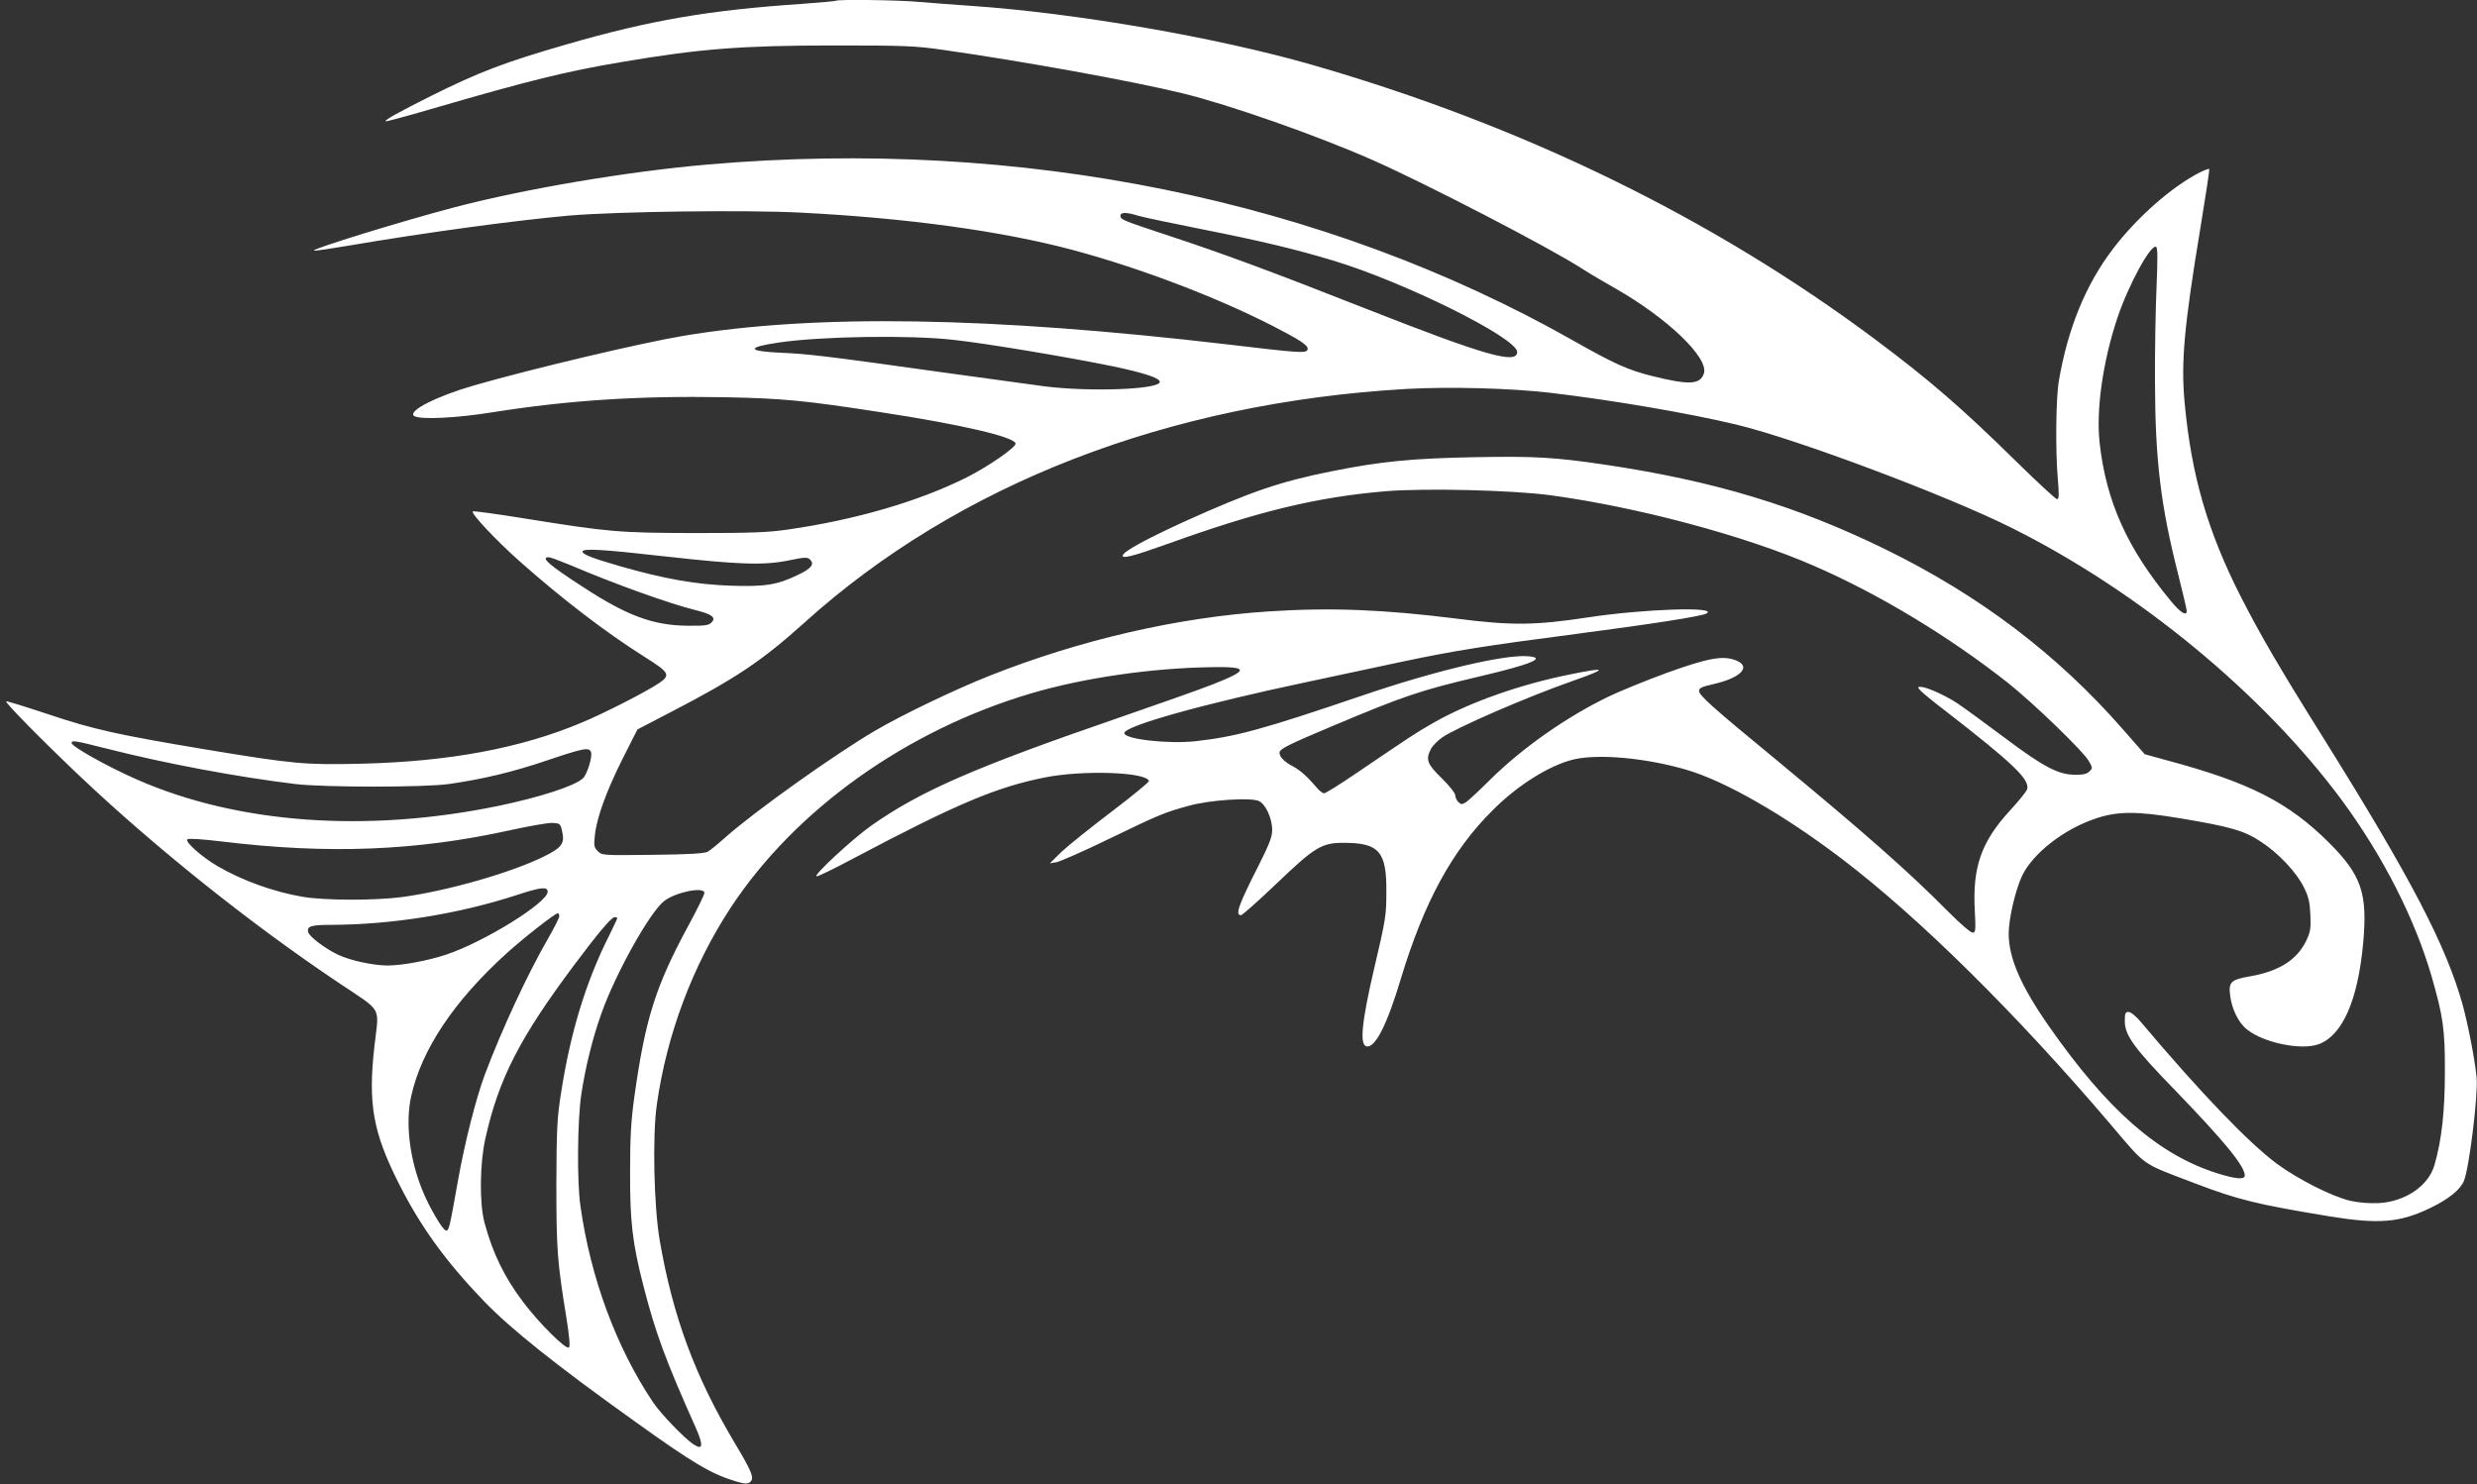 <?xml version="1.0" standalone="no"?>
<!DOCTYPE svg PUBLIC "-//W3C//DTD SVG 20010904//EN"
 "http://www.w3.org/TR/2001/REC-SVG-20010904/DTD/svg10.dtd">
<svg version="1.0" xmlns="http://www.w3.org/2000/svg"
 width="1280pt" height="767pt" viewBox="0 0 1280 767"
 preserveAspectRatio="xMidYMid meet">
<rect x="0" y="0" width="1280" height="767" fill="#333333" stroke="none"/>
<g transform="translate(0,767) scale(0.1,-0.1)"
fill="#ffffff" stroke="none">
<path d="M4319 7666 c-2 -2 -80 -9 -174 -16 -478 -32 -784 -84 -1216 -209
-322 -93 -453 -143 -702 -267 -169 -85 -240 -124 -234 -131 2 -2 107 26 233
63 512 149 699 195 984 243 406 69 621 86 1100 86 368 0 420 -2 565 -23 408
-58 977 -161 1235 -224 242 -59 690 -216 985 -346 273 -121 902 -446 1078
-559 37 -24 116 -71 175 -104 267 -152 483 -358 457 -439 -19 -58 -76 -61
-265 -14 -126 31 -199 64 -407 182 -1289 731 -2859 1051 -4473 912 -417 -36
-947 -126 -1310 -221 -277 -73 -737 -215 -728 -224 2 -3 82 9 177 25 404 69
872 132 1144 156 248 21 912 30 1197 15 549 -28 1035 -95 1400 -192 371 -99
797 -264 1091 -422 110 -58 135 -79 124 -97 -10 -16 -50 -13 -412 30 -1231
144 -2134 158 -2813 44 -221 -37 -789 -172 -1077 -255 -196 -56 -349 -134
-313 -159 30 -20 220 -11 410 20 393 62 754 85 1195 77 304 -6 414 -17 810
-78 407 -62 687 -127 693 -161 4 -19 -141 -119 -252 -175 -247 -124 -576 -220
-926 -270 -102 -15 -191 -18 -480 -18 -394 1 -441 5 -883 76 -142 23 -260 39
-264 36 -10 -11 119 -148 239 -255 218 -194 450 -372 649 -497 129 -81 136
-94 74 -136 -67 -45 -284 -156 -400 -204 -314 -132 -683 -201 -1136 -212 -292
-7 -349 -2 -803 73 -461 77 -583 104 -821 184 -115 38 -211 68 -213 65 -7 -6
183 -199 378 -384 396 -375 886 -766 1338 -1069 233 -156 211 -118 187 -327
-34 -301 -8 -446 126 -712 113 -224 243 -403 439 -607 141 -146 369 -328 780
-622 302 -217 396 -272 522 -310 48 -14 60 -14 74 -4 23 20 12 50 -81 205
-205 345 -318 651 -386 1045 -30 176 -38 538 -15 700 51 362 185 720 384 1022
334 506 907 914 1549 1104 274 81 621 131 933 136 196 3 196 -15 2 -91 -70
-27 -287 -104 -482 -171 -749 -258 -1025 -379 -1279 -558 -100 -71 -304 -261
-281 -261 8 -1 96 42 195 95 526 278 733 366 985 416 196 39 522 28 537 -18 2
-6 -85 -77 -193 -159 -108 -82 -224 -175 -258 -207 l-61 -60 35 6 c19 4 141
57 270 120 263 127 287 137 415 172 105 29 311 43 358 25 36 -14 71 -89 71
-151 0 -36 -15 -73 -71 -185 -103 -203 -122 -255 -90 -255 6 0 88 72 180 160
205 196 237 215 357 214 177 -1 216 -47 214 -254 0 -122 -3 -140 -64 -400 -64
-276 -75 -391 -38 -398 45 -8 106 112 178 353 119 392 263 658 472 866 130
131 295 234 420 264 128 30 370 8 578 -52 202 -58 508 -233 812 -465 397 -302
900 -800 1381 -1365 193 -227 158 -201 432 -306 227 -87 324 -111 700 -173
257 -42 365 -33 520 41 98 47 159 96 178 143 27 68 73 441 65 532 -7 84 -45
279 -73 380 -86 305 -265 649 -712 1365 -239 382 -330 539 -434 742 -171 337
-255 625 -290 1003 -19 208 -3 391 82 904 27 164 48 301 45 303 -2 2 -24 -6
-48 -18 -146 -74 -329 -236 -452 -399 -140 -185 -231 -410 -277 -680 -15 -87
-18 -360 -5 -507 7 -81 6 -103 -4 -103 -7 0 -103 89 -214 198 -281 276 -444
417 -726 628 -840 627 -1819 1105 -2910 1419 -494 142 -1222 268 -1765 305
-88 6 -207 15 -265 20 -103 10 -423 14 -431 6z m1563 -1111 c26 -8 175 -39
330 -70 304 -60 486 -104 675 -161 370 -111 953 -401 953 -473 0 -66 -167 -18
-775 221 -477 188 -740 286 -1020 378 -245 81 -255 85 -255 105 0 19 31 19 92
0z m5262 -369 c-5 -111 -9 -331 -8 -491 1 -405 30 -640 120 -994 24 -96 44
-181 44 -188 0 -30 -33 -9 -83 52 -225 272 -333 513 -367 815 -19 171 16 419
91 645 57 171 174 386 201 369 8 -5 8 -66 2 -208z m-6221 -272 c170 -18 598
-90 832 -138 164 -35 242 -61 238 -81 -7 -38 -358 -51 -593 -22 -74 10 -310
42 -525 72 -605 85 -700 96 -842 102 -174 8 -177 28 -7 53 221 32 671 39 897
14z m3087 -274 c323 -38 720 -106 965 -165 312 -75 1091 -368 1422 -534 657
-328 1298 -858 1704 -1406 211 -286 377 -611 464 -910 60 -208 70 -276 69
-495 0 -202 -16 -351 -54 -482 -31 -107 -150 -188 -287 -196 -51 -2 -102 2
-148 12 -94 22 -270 111 -380 192 -147 110 -388 360 -702 732 -25 30 -52 52
-64 52 -16 0 -19 -7 -19 -48 0 -73 49 -140 261 -358 253 -262 359 -391 359
-439 0 -23 -46 -19 -142 11 -304 96 -566 325 -870 760 -145 208 -208 352 -208
479 0 77 35 226 69 298 54 114 211 238 373 294 116 41 215 42 443 4 263 -44
332 -64 418 -121 90 -58 186 -160 223 -237 23 -46 30 -75 33 -141 3 -73 0 -89
-23 -137 -48 -97 -140 -155 -289 -181 -98 -17 -111 -29 -103 -96 8 -72 43
-144 88 -179 88 -70 283 -109 372 -75 122 47 201 228 228 524 23 256 -9 349
-177 517 -209 208 -410 311 -836 425 l-116 32 -114 130 c-338 386 -737 689
-1224 928 -462 226 -888 355 -1455 439 -258 38 -360 44 -674 38 -320 -6 -483
-22 -736 -73 -265 -53 -417 -105 -758 -259 -199 -91 -313 -153 -320 -175 -7
-20 53 -5 232 59 466 168 770 242 1125 272 204 17 649 6 849 -20 453 -61 1011
-210 1367 -366 334 -145 698 -365 1002 -605 131 -104 392 -356 418 -405 19
-33 19 -36 2 -52 -13 -13 -33 -18 -75 -17 -86 0 -163 41 -367 194 -99 74 -207
153 -240 175 -64 42 -158 84 -189 85 -18 0 -18 -1 -1 -20 9 -10 65 -56 124
-101 355 -275 442 -359 426 -408 -3 -12 -44 -62 -91 -113 -145 -158 -192 -290
-179 -515 5 -105 4 -113 -12 -113 -10 0 -68 50 -128 111 -205 207 -433 407
-885 781 -339 279 -400 334 -400 358 0 14 15 21 73 34 142 32 198 90 120 122
-67 28 -145 14 -361 -64 -106 -39 -239 -93 -295 -120 -218 -104 -450 -267
-617 -432 -54 -54 -110 -106 -123 -115 -23 -14 -26 -14 -41 0 -9 9 -16 25 -16
35 0 11 -31 50 -70 88 -76 74 -84 97 -55 152 8 16 35 43 58 59 76 52 443 211
672 291 185 65 183 74 -9 35 -260 -52 -520 -144 -704 -248 -97 -55 -121 -72
-406 -265 -82 -56 -156 -102 -164 -102 -7 0 -26 14 -40 32 -45 53 -85 89 -122
108 -46 23 -74 55 -67 75 7 17 57 42 257 126 389 164 466 190 780 264 260 61
342 95 250 103 -120 12 -480 -73 -861 -203 -514 -175 -654 -213 -863 -236
-143 -15 -366 11 -366 42 0 37 404 150 943 264 144 31 366 78 492 105 265 56
425 82 910 145 389 51 637 90 663 104 66 37 -325 24 -613 -20 -270 -41 -394
-43 -680 -6 -376 47 -649 58 -970 37 -471 -31 -973 -147 -1440 -332 -175 -69
-453 -202 -592 -284 -209 -122 -627 -420 -776 -553 -37 -33 -77 -66 -90 -73
-16 -9 -95 -14 -284 -16 -258 -3 -262 -3 -284 19 -19 19 -21 28 -15 81 9 90
58 226 143 396 l77 152 175 91 c333 173 467 262 689 462 793 715 1877 1136
3112 1207 222 12 535 4 740 -20z m-4570 -846 c376 -42 508 -47 638 -20 82 17
95 17 108 4 24 -23 7 -46 -60 -78 -109 -53 -171 -63 -351 -57 -177 6 -347 36
-572 101 -142 41 -193 61 -193 75 0 18 102 12 430 -25z m-492 -45 c227 -97
520 -202 649 -233 84 -21 105 -38 79 -64 -14 -14 -35 -17 -124 -16 -178 2
-313 52 -542 202 -173 112 -219 152 -174 152 8 0 59 -19 112 -41z m-2397 -948
c303 -77 671 -146 974 -183 149 -18 668 -18 795 0 176 25 334 63 510 123 187
63 214 68 224 42 9 -22 -20 -116 -42 -136 -45 -40 -217 -96 -436 -142 -684
-141 -1349 -92 -1868 136 -153 67 -338 171 -338 189 0 15 16 13 181 -29z
m2353 -424 c16 -65 1 -87 -92 -133 -169 -84 -498 -178 -732 -210 -142 -19
-404 -18 -516 1 -151 26 -312 84 -439 158 -82 48 -170 126 -157 139 6 6 77 1
178 -11 549 -67 1007 -49 1494 59 96 21 193 38 215 37 37 -2 41 -4 49 -40z
m-74 -316 c0 -56 -329 -260 -525 -325 -94 -31 -226 -56 -302 -56 -74 0 -194
26 -257 56 -67 32 -150 95 -154 118 -6 29 16 36 118 36 315 1 659 56 960 154
124 41 160 45 160 17z m810 -6 c0 -9 -38 -87 -85 -173 -168 -311 -221 -480
-277 -881 -17 -123 -22 -204 -22 -386 -1 -259 12 -369 69 -591 62 -242 115
-386 270 -732 41 -93 38 -119 -11 -87 -47 31 -170 158 -211 220 -189 283 -322
642 -374 1015 -18 128 -15 443 5 575 22 143 57 285 103 415 72 205 252 528
326 584 61 46 207 75 207 41z m-750 -121 c0 -8 -28 -63 -62 -122 -104 -181
-236 -465 -323 -697 -46 -124 -104 -352 -139 -550 -43 -242 -46 -255 -61 -255
-16 0 -86 119 -121 205 -68 165 -90 352 -59 490 53 240 222 493 493 738 88 80
251 207 264 207 5 0 8 -7 8 -16z m300 -9 c0 -3 -19 -42 -41 -88 -121 -240
-201 -501 -250 -817 -20 -128 -23 -183 -24 -470 0 -338 5 -402 51 -685 16
-100 21 -152 14 -159 -14 -14 -153 124 -236 234 -97 128 -158 253 -200 410
-27 98 -25 305 4 435 69 310 178 522 461 900 121 162 191 245 207 245 8 0 14
-2 14 -5z"/>
</g>
</svg>
